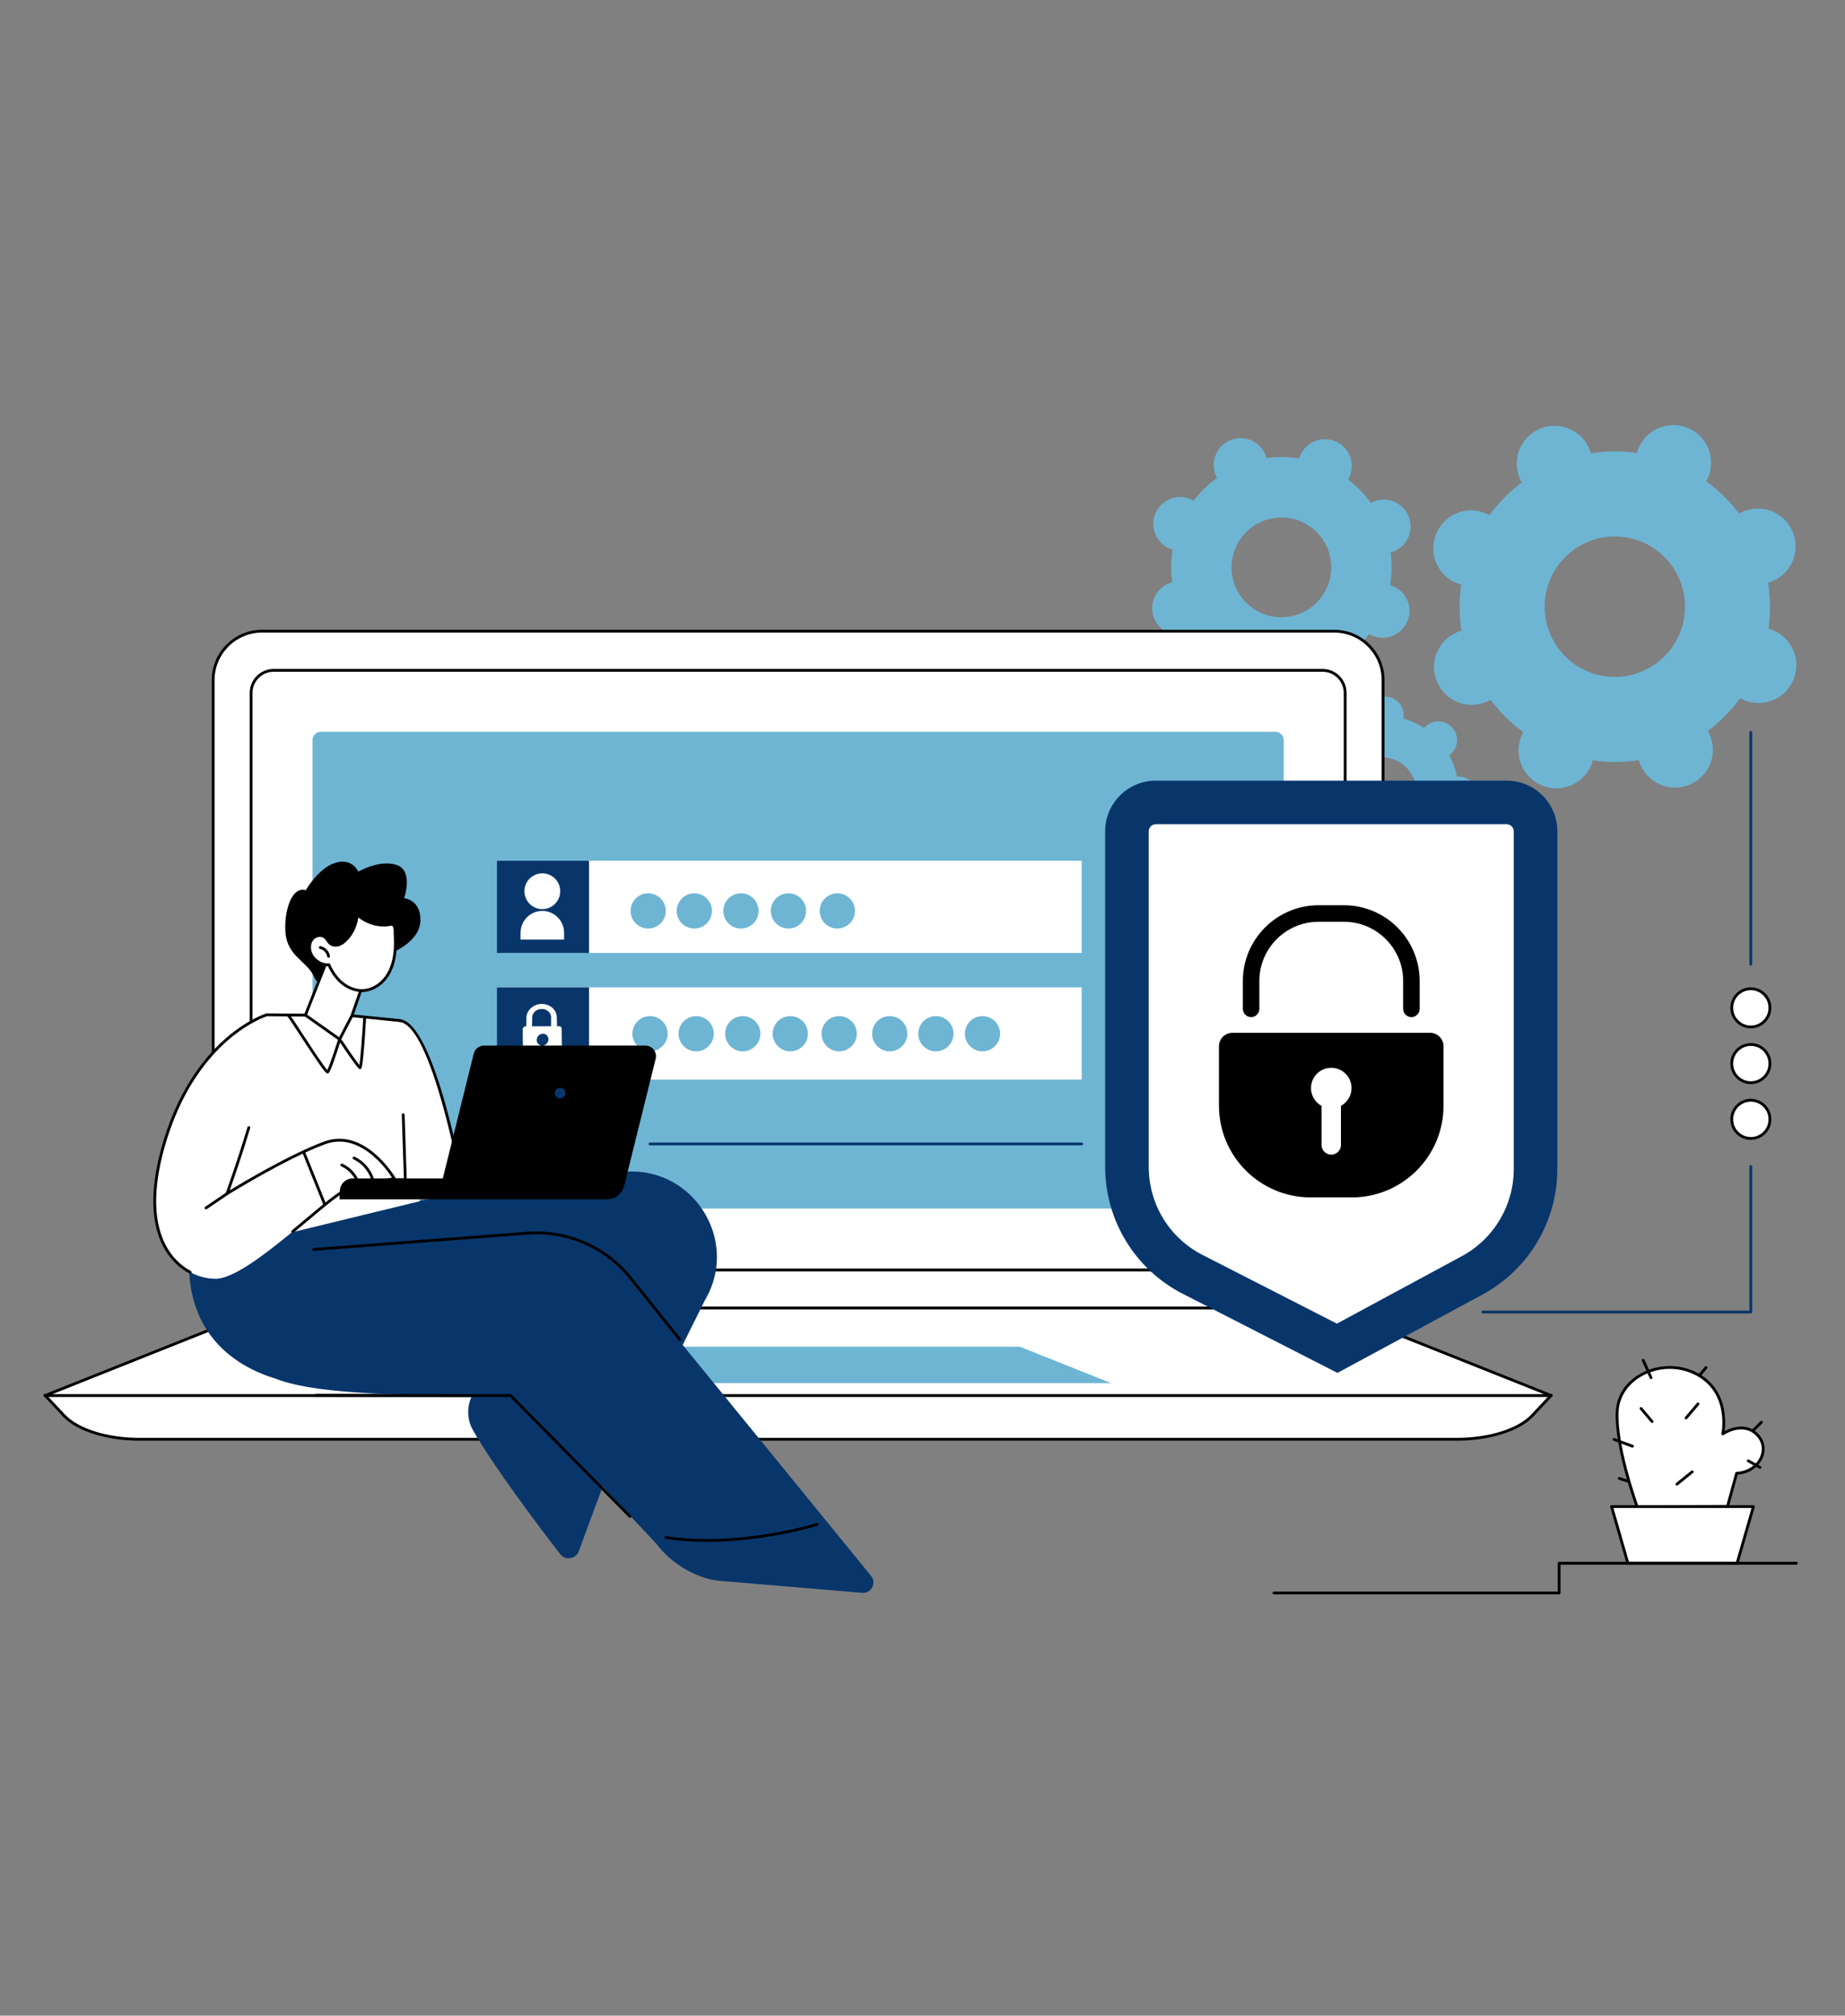 <svg xmlns="http://www.w3.org/2000/svg" xmlns:xlink="http://www.w3.org/1999/xlink" width="488" zoomAndPan="magnify" viewBox="0 0 366 399.75" height="533" preserveAspectRatio="xMidYMid meet"><rect x="0" y="0" width="366" height="399.75" fill="#808080" stroke="none"/><defs><clipPath id="a00b70c6b5"><path d="M 8.543 276 L 308 276 L 308 286 L 8.543 286 Z M 8.543 276 " clip-rule="nonzero"></path></clipPath><clipPath id="143f116d32"><path d="M 8.543 259 L 308 259 L 308 277 L 8.543 277 Z M 8.543 259 " clip-rule="nonzero"></path></clipPath><clipPath id="1607eac1af"><path d="M 8.543 259 L 308 259 L 308 278 L 8.543 278 Z M 8.543 259 " clip-rule="nonzero"></path></clipPath><clipPath id="a256eebf76"><path d="M 252 309 L 357 309 L 357 316.402 L 252 316.402 Z M 252 309 " clip-rule="nonzero"></path></clipPath></defs><path fill="#6eb5d4" d="M 333.234 125.57 C 330.336 132.691 322.215 136.117 315.09 133.223 C 307.969 130.324 304.547 122.199 307.445 115.078 C 310.344 107.953 318.465 104.527 325.586 107.422 C 332.711 110.32 336.133 118.445 333.234 125.57 Z M 325 88.977 C 324.883 89.262 324.793 89.551 324.715 89.84 C 321.645 89.398 318.574 89.43 315.59 89.898 C 315.508 89.609 315.414 89.32 315.293 89.039 C 313.684 85.223 309.289 83.434 305.473 85.043 C 301.656 86.652 299.867 91.051 301.477 94.867 C 301.598 95.148 301.734 95.418 301.887 95.68 C 299.465 97.488 297.301 99.668 295.473 102.176 C 295.211 102.031 294.941 101.891 294.652 101.777 C 290.82 100.215 286.445 102.062 284.883 105.898 C 283.324 109.734 285.164 114.109 289 115.668 C 289.285 115.785 289.574 115.875 289.867 115.953 C 289.426 119.023 289.453 122.098 289.922 125.082 C 289.633 125.164 289.344 125.258 289.062 125.379 C 285.246 126.988 283.457 131.387 285.066 135.203 C 286.672 139.02 291.07 140.805 294.883 139.195 C 295.168 139.078 295.438 138.938 295.699 138.789 C 297.508 141.207 299.684 143.375 302.191 145.199 C 302.043 145.465 301.906 145.734 301.793 146.02 C 300.23 149.855 302.074 154.23 305.91 155.789 C 309.746 157.352 314.117 155.508 315.68 151.672 C 315.793 151.383 315.887 151.094 315.965 150.805 C 319.035 151.246 322.105 151.215 325.09 150.746 C 325.172 151.035 325.266 151.324 325.387 151.609 C 326.996 155.426 331.391 157.211 335.207 155.602 C 339.023 153.992 340.812 149.598 339.203 145.781 C 339.082 145.496 338.945 145.227 338.793 144.965 C 341.215 143.156 343.379 140.977 345.207 138.469 C 345.469 138.617 345.742 138.754 346.027 138.871 C 349.859 140.43 354.234 138.586 355.797 134.75 C 357.355 130.91 355.512 126.539 351.676 124.977 C 351.391 124.859 351.102 124.77 350.812 124.691 C 351.254 121.621 351.227 118.547 350.758 115.562 C 351.047 115.48 351.336 115.387 351.617 115.266 C 355.434 113.656 357.223 109.258 355.613 105.445 C 354.008 101.629 349.609 99.84 345.797 101.449 C 345.512 101.566 345.242 101.707 344.98 101.859 C 343.172 99.438 340.992 97.27 338.488 95.445 C 338.633 95.184 338.77 94.91 338.887 94.625 C 340.449 90.789 338.605 86.414 334.77 84.855 C 330.938 83.293 326.562 85.141 325 88.977 " fill-opacity="1" fill-rule="nonzero"></path><path fill="#6eb5d4" d="M 263.281 116.426 C 261.125 121.441 255.309 123.766 250.293 121.609 C 245.273 119.457 242.957 113.641 245.113 108.621 C 247.27 103.602 253.082 101.281 258.098 103.438 C 263.117 105.59 265.434 111.406 263.281 116.426 Z M 257.934 90.328 C 257.848 90.531 257.777 90.734 257.719 90.941 C 255.547 90.586 253.363 90.562 251.238 90.855 C 251.184 90.648 251.121 90.445 251.039 90.242 C 249.949 87.508 246.852 86.18 244.121 87.27 C 241.391 88.359 240.062 91.457 241.148 94.188 C 241.23 94.395 241.328 94.586 241.43 94.773 C 239.688 96.023 238.117 97.543 236.789 99.297 C 236.602 99.191 236.414 99.09 236.211 99.004 C 233.512 97.844 230.379 99.094 229.219 101.793 C 228.059 104.496 229.305 107.629 232.008 108.789 C 232.211 108.875 232.414 108.945 232.617 109.004 C 232.262 111.18 232.242 113.359 232.535 115.484 C 232.328 115.539 232.121 115.605 231.918 115.688 C 229.188 116.777 227.855 119.875 228.945 122.605 C 230.035 125.336 233.133 126.668 235.863 125.574 C 236.066 125.496 236.258 125.398 236.445 125.297 C 237.699 127.039 239.215 128.609 240.969 129.938 C 240.863 130.125 240.762 130.312 240.676 130.516 C 239.512 133.219 240.762 136.348 243.465 137.508 C 246.164 138.668 249.297 137.418 250.457 134.719 C 250.543 134.516 250.613 134.312 250.672 134.105 C 252.844 134.461 255.027 134.484 257.152 134.191 C 257.207 134.398 257.27 134.602 257.352 134.805 C 258.441 137.535 261.539 138.867 264.27 137.777 C 267 136.688 268.332 133.59 267.242 130.859 C 267.16 130.652 267.062 130.461 266.961 130.273 C 268.703 129.023 270.273 127.504 271.602 125.75 C 271.789 125.855 271.977 125.957 272.18 126.043 C 274.883 127.203 278.012 125.953 279.172 123.25 C 280.336 120.551 279.086 117.418 276.383 116.258 C 276.184 116.172 275.977 116.102 275.773 116.043 C 276.129 113.867 276.148 111.684 275.855 109.559 C 276.062 109.504 276.27 109.441 276.473 109.359 C 279.203 108.27 280.535 105.172 279.445 102.441 C 278.355 99.711 275.258 98.379 272.527 99.469 C 272.324 99.551 272.133 99.648 271.945 99.75 C 270.695 98.008 269.176 96.438 267.422 95.109 C 267.531 94.922 267.633 94.734 267.719 94.531 C 268.879 91.828 267.629 88.699 264.926 87.535 C 262.227 86.375 259.094 87.625 257.934 90.328 " fill-opacity="1" fill-rule="nonzero"></path><path fill="#6eb5d4" d="M 281 157.379 C 280.836 161.18 277.625 164.129 273.828 163.965 C 270.027 163.805 267.078 160.594 267.242 156.793 C 267.402 152.992 270.613 150.043 274.414 150.203 C 278.211 150.367 281.16 153.578 281 157.379 Z M 271.062 141.711 C 271.059 141.867 271.062 142.016 271.074 142.164 C 269.574 142.469 268.148 142.996 266.836 143.711 C 266.75 143.59 266.656 143.473 266.555 143.359 C 265.168 141.852 262.824 141.754 261.316 143.137 C 259.809 144.523 259.707 146.871 261.094 148.379 C 261.195 148.488 261.305 148.594 261.418 148.688 C 260.594 149.934 259.949 151.312 259.516 152.781 C 259.371 152.758 259.219 152.742 259.066 152.734 C 257.023 152.645 255.293 154.234 255.207 156.281 C 255.117 158.328 256.707 160.059 258.75 160.145 C 258.906 160.152 259.055 160.145 259.203 160.133 C 259.508 161.637 260.035 163.062 260.75 164.371 C 260.629 164.461 260.512 164.555 260.398 164.656 C 258.891 166.039 258.789 168.387 260.176 169.895 C 261.562 171.406 263.906 171.504 265.414 170.117 C 265.527 170.016 265.629 169.906 265.727 169.793 C 266.969 170.617 268.348 171.262 269.816 171.695 C 269.793 171.84 269.773 171.992 269.77 172.145 C 269.68 174.191 271.27 175.918 273.316 176.008 C 275.359 176.094 277.09 174.504 277.176 172.457 C 277.184 172.305 277.18 172.156 277.168 172.008 C 278.668 171.703 280.094 171.176 281.406 170.461 C 281.492 170.578 281.582 170.699 281.688 170.809 C 283.07 172.32 285.418 172.418 286.926 171.035 C 288.434 169.648 288.531 167.301 287.148 165.793 C 287.047 165.68 286.934 165.578 286.82 165.484 C 287.645 164.238 288.293 162.859 288.723 161.391 C 288.871 161.414 289.02 161.434 289.172 161.438 C 291.219 161.527 292.949 159.938 293.035 157.891 C 293.121 155.844 291.535 154.113 289.488 154.027 C 289.336 154.023 289.184 154.027 289.039 154.039 C 288.73 152.535 288.203 151.109 287.488 149.797 C 287.609 149.711 287.727 149.617 287.84 149.516 C 289.348 148.129 289.449 145.785 288.062 144.277 C 286.68 142.766 284.332 142.668 282.824 144.051 C 282.711 144.156 282.613 144.266 282.516 144.379 C 281.27 143.555 279.895 142.91 278.422 142.477 C 278.445 142.328 278.465 142.18 278.473 142.027 C 278.559 139.98 276.973 138.25 274.926 138.164 C 272.879 138.078 271.148 139.668 271.062 141.711 " fill-opacity="1" fill-rule="nonzero"></path><path fill="#ffffff" d="M 264.676 259.637 L 51.977 259.637 C 46.625 259.637 42.289 255.297 42.289 249.945 L 42.289 134.867 C 42.289 129.516 46.625 125.18 51.977 125.18 L 264.676 125.18 C 270.027 125.18 274.367 129.516 274.367 134.867 L 274.367 249.945 C 274.367 255.297 270.027 259.637 264.676 259.637 " fill-opacity="1" fill-rule="nonzero"></path><path fill="#000000" d="M 51.977 125.457 C 46.789 125.457 42.566 129.68 42.566 134.867 L 42.566 249.945 C 42.566 255.133 46.789 259.355 51.977 259.355 L 264.676 259.355 C 269.863 259.355 274.086 255.133 274.086 249.945 L 274.086 134.867 C 274.086 129.68 269.863 125.457 264.676 125.457 Z M 264.676 259.914 L 51.977 259.914 C 46.48 259.914 42.008 255.441 42.008 249.945 L 42.008 134.867 C 42.008 129.371 46.48 124.898 51.977 124.898 L 264.676 124.898 C 270.172 124.898 274.645 129.371 274.645 134.867 L 274.645 249.945 C 274.645 255.441 270.172 259.914 264.676 259.914 " fill-opacity="1" fill-rule="nonzero"></path><path fill="#ffffff" d="M 262.375 251.863 L 54.277 251.863 C 51.812 251.863 49.812 249.863 49.812 247.398 L 49.812 137.414 C 49.812 134.945 51.812 132.945 54.277 132.945 L 262.375 132.945 C 264.84 132.945 266.84 134.945 266.84 137.414 L 266.84 247.398 C 266.84 249.863 264.84 251.863 262.375 251.863 " fill-opacity="1" fill-rule="nonzero"></path><path fill="#000000" d="M 54.277 133.227 C 51.969 133.227 50.094 135.105 50.094 137.414 L 50.094 247.398 C 50.094 249.707 51.969 251.586 54.277 251.586 L 262.375 251.586 C 264.684 251.586 266.562 249.707 266.562 247.398 L 266.562 137.414 C 266.562 135.105 264.684 133.227 262.375 133.227 Z M 262.375 252.145 L 54.277 252.145 C 51.664 252.145 49.535 250.016 49.535 247.398 L 49.535 137.414 C 49.535 134.797 51.664 132.668 54.277 132.668 L 262.375 132.668 C 264.992 132.668 267.121 134.797 267.121 137.414 L 267.121 247.398 C 267.121 250.016 264.992 252.145 262.375 252.145 " fill-opacity="1" fill-rule="nonzero"></path><path fill="#6eb5d4" d="M 61.992 238.016 L 61.992 146.797 C 61.992 145.875 62.742 145.129 63.664 145.129 L 252.992 145.129 C 253.914 145.129 254.66 145.875 254.66 146.797 L 254.66 238.016 C 254.66 238.938 253.914 239.688 252.992 239.688 L 63.664 239.688 C 62.742 239.688 61.992 238.938 61.992 238.016 " fill-opacity="1" fill-rule="nonzero"></path><g clip-path="url(#a00b70c6b5)"><path fill="#ffffff" d="M 289.004 285.441 L 27.648 285.441 C 21.219 285.441 15.379 283.602 12.688 280.73 L 8.93 276.723 L 307.723 276.723 L 303.965 280.73 C 301.277 283.602 295.434 285.441 289.004 285.441 " fill-opacity="1" fill-rule="nonzero"></path><path fill="#000000" d="M 9.574 277 L 12.891 280.539 C 15.52 283.348 21.312 285.16 27.648 285.16 L 289.004 285.16 C 295.34 285.16 301.129 283.348 303.762 280.539 L 307.078 277 Z M 289.004 285.719 L 27.648 285.719 C 21.168 285.719 15.215 283.836 12.484 280.922 L 8.727 276.914 C 8.652 276.832 8.629 276.711 8.676 276.613 C 8.719 276.508 8.82 276.441 8.93 276.441 L 307.723 276.441 C 307.832 276.441 307.934 276.508 307.98 276.613 C 308.023 276.711 308 276.832 307.926 276.914 L 304.168 280.922 C 301.438 283.836 295.484 285.719 289.004 285.719 " fill-opacity="1" fill-rule="nonzero"></path></g><g clip-path="url(#143f116d32)"><path fill="#ffffff" d="M 307.711 276.766 L 8.941 276.766 L 52.512 259.406 L 264.141 259.406 L 307.711 276.766 " fill-opacity="1" fill-rule="nonzero"></path></g><g clip-path="url(#1607eac1af)"><path fill="#000000" d="M 10.395 276.488 L 306.258 276.488 L 264.09 259.684 L 52.562 259.684 Z M 307.711 277.047 L 8.941 277.047 C 8.809 277.047 8.691 276.949 8.668 276.82 C 8.641 276.688 8.715 276.559 8.84 276.508 L 52.406 259.148 C 52.441 259.133 52.477 259.125 52.512 259.125 L 264.141 259.125 C 264.18 259.125 264.215 259.133 264.246 259.148 L 307.816 276.508 C 307.938 276.559 308.012 276.688 307.984 276.82 C 307.961 276.949 307.848 277.047 307.711 277.047 " fill-opacity="1" fill-rule="nonzero"></path></g><path fill="#6eb5d4" d="M 220.414 274.301 L 96.238 274.301 L 114.348 267.082 L 202.305 267.082 L 220.414 274.301 " fill-opacity="1" fill-rule="nonzero"></path><path fill="#ffffff" d="M 214.582 188.992 L 98.562 188.992 L 98.562 170.707 L 214.582 170.707 L 214.582 188.992 " fill-opacity="1" fill-rule="nonzero"></path><path fill="#08366b" d="M 116.852 188.992 L 98.562 188.992 L 98.562 170.707 L 116.852 170.707 L 116.852 188.992 " fill-opacity="1" fill-rule="nonzero"></path><path fill="#ffffff" d="M 111.133 176.75 C 111.133 178.711 109.543 180.301 107.582 180.301 C 105.621 180.301 104.031 178.711 104.031 176.75 C 104.031 174.789 105.621 173.199 107.582 173.199 C 109.543 173.199 111.133 174.789 111.133 176.75 " fill-opacity="1" fill-rule="nonzero"></path><path fill="#ffffff" d="M 111.902 186.34 L 111.902 184.977 C 111.902 182.602 109.957 180.656 107.582 180.656 C 105.207 180.656 103.262 182.602 103.262 184.977 L 103.262 186.34 L 111.902 186.34 " fill-opacity="1" fill-rule="nonzero"></path><path fill="#6eb5d4" d="M 132.078 180.656 C 132.078 182.586 130.512 184.152 128.582 184.152 C 126.652 184.152 125.09 182.586 125.09 180.656 C 125.09 178.727 126.652 177.164 128.582 177.164 C 130.512 177.164 132.078 178.727 132.078 180.656 " fill-opacity="1" fill-rule="nonzero"></path><path fill="#6eb5d4" d="M 141.23 180.656 C 141.23 182.586 139.668 184.152 137.738 184.152 C 135.809 184.152 134.242 182.586 134.242 180.656 C 134.242 178.727 135.809 177.164 137.738 177.164 C 139.668 177.164 141.23 178.727 141.23 180.656 " fill-opacity="1" fill-rule="nonzero"></path><path fill="#6eb5d4" d="M 150.477 180.656 C 150.477 182.586 148.91 184.152 146.984 184.152 C 145.051 184.152 143.488 182.586 143.488 180.656 C 143.488 178.727 145.051 177.164 146.984 177.164 C 148.91 177.164 150.477 178.727 150.477 180.656 " fill-opacity="1" fill-rule="nonzero"></path><path fill="#6eb5d4" d="M 159.902 180.656 C 159.902 182.586 158.34 184.152 156.41 184.152 C 154.48 184.152 152.914 182.586 152.914 180.656 C 152.914 178.727 154.48 177.164 156.41 177.164 C 158.34 177.164 159.902 178.727 159.902 180.656 " fill-opacity="1" fill-rule="nonzero"></path><path fill="#6eb5d4" d="M 169.602 180.656 C 169.602 182.586 168.035 184.152 166.105 184.152 C 164.176 184.152 162.613 182.586 162.613 180.656 C 162.613 178.727 164.176 177.164 166.105 177.164 C 168.035 177.164 169.602 178.727 169.602 180.656 " fill-opacity="1" fill-rule="nonzero"></path><path fill="#ffffff" d="M 214.582 214.109 L 98.562 214.109 L 98.562 195.82 L 214.582 195.82 L 214.582 214.109 " fill-opacity="1" fill-rule="nonzero"></path><path fill="#08366b" d="M 116.852 214.109 L 98.562 214.109 L 98.562 195.82 L 116.852 195.82 L 116.852 214.109 " fill-opacity="1" fill-rule="nonzero"></path><path fill="#6eb5d4" d="M 132.441 205.008 C 132.441 206.938 130.875 208.504 128.945 208.504 C 127.016 208.504 125.453 206.938 125.453 205.008 C 125.453 203.078 127.016 201.516 128.945 201.516 C 130.875 201.516 132.441 203.078 132.441 205.008 " fill-opacity="1" fill-rule="nonzero"></path><path fill="#6eb5d4" d="M 141.594 205.008 C 141.594 206.938 140.031 208.504 138.098 208.504 C 136.172 208.504 134.605 206.938 134.605 205.008 C 134.605 203.078 136.172 201.516 138.098 201.516 C 140.031 201.516 141.594 203.078 141.594 205.008 " fill-opacity="1" fill-rule="nonzero"></path><path fill="#6eb5d4" d="M 150.84 205.008 C 150.84 206.938 149.273 208.504 147.344 208.504 C 145.414 208.504 143.852 206.938 143.852 205.008 C 143.852 203.078 145.414 201.516 147.344 201.516 C 149.273 201.516 150.84 203.078 150.84 205.008 " fill-opacity="1" fill-rule="nonzero"></path><path fill="#6eb5d4" d="M 160.266 205.008 C 160.266 206.938 158.699 208.504 156.77 208.504 C 154.84 208.504 153.277 206.938 153.277 205.008 C 153.277 203.078 154.84 201.516 156.77 201.516 C 158.699 201.516 160.266 203.078 160.266 205.008 " fill-opacity="1" fill-rule="nonzero"></path><path fill="#6eb5d4" d="M 169.965 205.008 C 169.965 206.938 168.398 208.504 166.469 208.504 C 164.539 208.504 162.977 206.938 162.977 205.008 C 162.977 203.078 164.539 201.516 166.469 201.516 C 168.398 201.516 169.965 203.078 169.965 205.008 " fill-opacity="1" fill-rule="nonzero"></path><path fill="#6eb5d4" d="M 179.992 205.008 C 179.992 206.938 178.43 208.504 176.5 208.504 C 174.57 208.504 173.004 206.938 173.004 205.008 C 173.004 203.078 174.57 201.516 176.5 201.516 C 178.43 201.516 179.992 203.078 179.992 205.008 " fill-opacity="1" fill-rule="nonzero"></path><path fill="#6eb5d4" d="M 189.148 205.008 C 189.148 206.938 187.582 208.504 185.652 208.504 C 183.723 208.504 182.16 206.938 182.16 205.008 C 182.16 203.078 183.723 201.516 185.652 201.516 C 187.582 201.516 189.148 203.078 189.148 205.008 " fill-opacity="1" fill-rule="nonzero"></path><path fill="#6eb5d4" d="M 198.391 205.008 C 198.391 206.938 196.828 208.504 194.898 208.504 C 192.969 208.504 191.402 206.938 191.402 205.008 C 191.402 203.078 192.969 201.516 194.898 201.516 C 196.828 201.516 198.391 203.078 198.391 205.008 " fill-opacity="1" fill-rule="nonzero"></path><path fill="#ffffff" d="M 105.52 204.453 L 105.582 201.742 C 105.609 200.863 106.391 200.145 107.375 200.098 C 108.457 200.051 109.352 200.836 109.32 201.801 L 109.32 204.57 C 109.312 204.863 110.52 204.953 110.527 204.68 L 110.453 201.855 C 110.504 200.305 109.117 199.039 107.32 199.109 C 105.832 199.172 104.469 200.344 104.426 201.758 L 104.375 204.5 L 105.52 204.453 " fill-opacity="1" fill-rule="nonzero"></path><path fill="#ffffff" d="M 107.371 211.215 C 109.602 211.215 111.676 209.809 111.457 207.043 L 111.426 203.961 C 111.422 203.723 111.238 203.539 111 203.539 L 104.293 203.539 C 103.965 203.539 103.688 203.82 103.691 204.152 L 103.727 207.57 C 103.746 209.621 105.34 211.215 107.371 211.215 " fill-opacity="1" fill-rule="nonzero"></path><path fill="#08366b" d="M 107.586 209 C 107.766 209 107.918 208.844 107.918 208.66 L 107.902 205.938 C 107.898 205.77 107.77 205.637 107.605 205.637 C 107.422 205.637 107.27 205.793 107.27 205.977 L 107.285 208.699 C 107.289 208.871 107.418 209 107.586 209 " fill-opacity="1" fill-rule="nonzero"></path><path fill="#08366b" d="M 106.473 206.188 C 106.434 206.836 106.926 207.363 107.566 207.363 C 108.207 207.363 108.758 206.836 108.793 206.188 C 108.832 205.535 108.34 205.008 107.699 205.008 C 107.059 205.008 106.508 205.535 106.473 206.188 " fill-opacity="1" fill-rule="nonzero"></path><path fill="#000000" d="M 109.254 276.664 L 100.172 276.629 C 100.016 276.629 99.895 276.504 99.895 276.352 C 99.895 276.195 100.02 276.074 100.172 276.074 L 109.254 276.105 C 109.41 276.105 109.535 276.23 109.535 276.387 C 109.531 276.539 109.406 276.664 109.254 276.664 " fill-opacity="1" fill-rule="nonzero"></path><path fill="#08366b" d="M 172.801 312.543 C 163.086 300.605 135.43 266.73 135.43 266.73 L 139.82 257.887 C 147.039 245.695 136.973 230.562 122.938 232.508 L 89.656 237.125 L 74.832 239.387 L 38.891 240.41 C 33.035 263.715 47.094 271.145 54.684 273.426 C 63.211 276.844 84.164 276.758 93.777 276.516 C 92.578 278.727 92.562 281.43 93.836 283.664 C 97.945 290.879 106.652 302.422 111.117 308.207 C 112.223 309.641 114.496 309.145 114.906 307.383 L 119.555 294.816 L 130.199 306.156 C 133.059 310.004 137.84 312.887 142.41 313.484 L 170.938 315.887 C 172.785 316.129 173.98 313.988 172.801 312.543 " fill-opacity="1" fill-rule="nonzero"></path><path fill="#000000" d="M 124.965 301.027 C 124.891 301.027 124.82 301 124.766 300.945 L 101.188 277.062 L 62.727 277.008 C 62.574 277.008 62.449 276.883 62.449 276.727 C 62.449 276.574 62.574 276.449 62.727 276.449 L 101.305 276.504 C 101.379 276.504 101.449 276.535 101.504 276.586 L 125.16 300.555 C 125.27 300.664 125.27 300.84 125.16 300.949 C 125.105 301.004 125.035 301.027 124.965 301.027 " fill-opacity="1" fill-rule="nonzero"></path><path fill="#000000" d="M 140.234 305.789 C 137.559 305.789 134.805 305.621 132.074 305.211 C 131.922 305.191 131.816 305.047 131.84 304.895 C 131.863 304.742 132.008 304.637 132.156 304.66 C 146.648 306.832 161.887 302.102 162.039 302.055 C 162.184 302.008 162.344 302.09 162.391 302.234 C 162.434 302.383 162.355 302.539 162.207 302.586 C 162.082 302.625 151.895 305.789 140.234 305.789 " fill-opacity="1" fill-rule="nonzero"></path><path fill="#000000" d="M 134.871 265.965 C 134.789 265.965 134.707 265.93 134.652 265.859 L 124.902 253.672 C 120.004 247.547 112.414 244.25 104.594 244.848 L 62.242 248.078 C 62.09 248.09 61.957 247.973 61.945 247.82 C 61.934 247.668 62.047 247.535 62.199 247.523 L 104.551 244.289 C 112.555 243.68 120.324 247.059 125.336 253.324 L 135.09 265.512 C 135.184 265.633 135.168 265.809 135.047 265.902 C 134.992 265.945 134.93 265.965 134.871 265.965 " fill-opacity="1" fill-rule="nonzero"></path><path fill="#ffffff" d="M 42.336 248.18 L 52.934 201.254 C 52.934 201.254 72.504 200.855 79.383 202.41 C 79.383 202.41 82.922 231.375 83.277 238.23 L 42.336 248.18 " fill-opacity="1" fill-rule="nonzero"></path><path fill="#ffffff" d="M 92.074 236.648 C 92.074 236.648 86.234 203.332 79.383 202.41 L 80.5 236.648 L 92.074 236.648 " fill-opacity="1" fill-rule="nonzero"></path><path fill="#000000" d="M 92.074 236.93 L 80.5 236.93 C 80.348 236.93 80.227 236.809 80.219 236.66 L 79.703 221.094 C 79.699 220.941 79.82 220.812 79.973 220.805 C 80.129 220.805 80.254 220.922 80.262 221.074 L 80.77 236.371 L 91.738 236.371 C 91.113 232.922 85.59 203.555 79.344 202.688 C 79.191 202.668 79.086 202.523 79.105 202.371 C 79.125 202.219 79.27 202.113 79.422 202.133 C 86.422 203.109 92.109 235.234 92.348 236.602 C 92.363 236.684 92.34 236.766 92.289 236.828 C 92.234 236.895 92.156 236.93 92.074 236.93 " fill-opacity="1" fill-rule="nonzero"></path><path fill="#000000" d="M 120.469 237.855 L 67.41 237.855 L 67.41 236.258 C 67.41 234.852 68.547 233.711 69.953 233.711 L 124.195 233.711 L 123.762 235.328 C 123.359 236.82 122.008 237.855 120.469 237.855 " fill-opacity="1" fill-rule="nonzero"></path><path fill="#000000" d="M 121.98 235.98 L 89.969 235.98 C 88.602 235.98 87.598 234.695 87.926 233.371 L 93.977 208.961 C 94.211 208.023 95.051 207.363 96.02 207.363 L 128.031 207.363 C 129.398 207.363 130.398 208.648 130.07 209.973 L 124.02 234.383 C 123.789 235.32 122.945 235.98 121.98 235.98 " fill-opacity="1" fill-rule="nonzero"></path><path fill="#08366b" d="M 112.172 216.781 C 112.172 217.367 111.695 217.84 111.113 217.84 C 110.531 217.84 110.055 217.367 110.055 216.781 C 110.055 216.199 110.531 215.727 111.113 215.727 C 111.695 215.727 112.172 216.199 112.172 216.781 " fill-opacity="1" fill-rule="nonzero"></path><path fill="#000000" d="M 79.383 202.691 C 79.371 202.691 79.363 202.691 79.355 202.688 L 69.785 201.715 C 69.629 201.699 69.52 201.562 69.535 201.406 C 69.551 201.254 69.684 201.145 69.84 201.16 L 79.41 202.133 C 79.562 202.148 79.676 202.285 79.66 202.441 C 79.645 202.582 79.523 202.691 79.383 202.691 " fill-opacity="1" fill-rule="nonzero"></path><path fill="#000000" d="M 57.266 201.762 Z M 64.992 212.891 C 64.977 212.891 64.957 212.891 64.941 212.887 C 64.52 212.816 63.473 211.352 59.594 205.414 C 58.484 203.715 57.34 201.961 57.117 201.719 C 57.035 201.668 56.984 201.582 56.984 201.48 C 56.984 201.328 57.109 201.203 57.266 201.203 C 57.496 201.203 57.512 201.203 60.062 205.109 C 61.637 207.52 64.191 211.438 64.938 212.223 C 65.305 211.488 66.285 208.648 67.109 206.031 C 67.141 205.93 67.23 205.855 67.336 205.84 C 67.441 205.824 67.547 205.871 67.605 205.961 C 69.031 208.098 70.648 210.434 71.297 211.238 C 71.535 209.828 71.883 204.93 72.066 201.805 C 72.078 201.648 72.211 201.531 72.363 201.539 C 72.516 201.551 72.633 201.68 72.625 201.836 C 72.047 211.656 71.723 211.891 71.602 211.98 C 71.535 212.031 71.434 212.051 71.352 212.031 C 71.234 212.004 70.93 211.926 67.465 206.754 C 66.805 208.82 65.59 212.5 65.191 212.82 C 65.133 212.867 65.066 212.891 64.992 212.891 " fill-opacity="1" fill-rule="nonzero"></path><path fill="#ffffff" d="M 78.203 233.711 C 78.203 233.711 72.363 223.703 64.383 226.664 C 56.402 229.625 45.031 236.738 45.031 236.738 C 45.031 236.738 55.531 208.215 52.934 201.254 C 52.934 201.254 39.176 205.387 32.816 225.949 C 26.453 246.508 35.941 253.496 42.676 253.617 C 49.406 253.738 66.289 235.973 68.949 235.98 L 78.203 233.711 " fill-opacity="1" fill-rule="nonzero"></path><path fill="#000000" d="M 37.727 252.594 C 37.684 252.594 37.637 252.582 37.598 252.559 C 34.156 250.742 26.785 244.496 32.547 225.863 C 35.855 215.18 41.188 208.988 45.078 205.676 C 49.309 202.078 52.707 201.031 52.852 200.988 C 52.879 200.98 52.906 200.977 52.934 200.977 L 60.59 201.043 C 60.742 201.047 60.867 201.172 60.867 201.324 C 60.863 201.48 60.73 201.598 60.586 201.602 L 52.973 201.535 C 52.586 201.66 49.324 202.793 45.414 206.125 C 41.59 209.387 36.344 215.488 33.082 226.031 C 27.441 244.262 34.543 250.312 37.855 252.066 C 37.992 252.141 38.047 252.309 37.973 252.445 C 37.922 252.539 37.828 252.594 37.727 252.594 " fill-opacity="1" fill-rule="nonzero"></path><path fill="#000000" d="M 58.078 244.508 C 58 244.508 57.918 244.477 57.863 244.406 C 57.766 244.289 57.781 244.113 57.902 244.016 C 58.895 243.195 59.867 242.379 60.797 241.598 C 65.234 237.871 67.82 235.746 68.914 235.699 L 77.762 233.531 C 76.68 231.867 71.344 224.383 64.48 226.926 C 56.617 229.844 45.293 236.902 45.176 236.973 C 45.078 237.039 44.945 237.031 44.855 236.957 C 44.762 236.879 44.727 236.754 44.77 236.641 C 44.789 236.582 46.988 230.594 49.098 223.539 C 49.141 223.391 49.297 223.305 49.445 223.352 C 49.594 223.395 49.676 223.551 49.633 223.699 C 47.953 229.312 46.219 234.254 45.562 236.082 C 48.145 234.508 57.492 228.926 64.285 226.402 C 72.391 223.398 78.383 233.469 78.441 233.57 C 78.488 233.645 78.492 233.738 78.461 233.82 C 78.426 233.902 78.355 233.961 78.27 233.984 L 69.016 236.25 C 68.992 236.258 68.973 236.258 68.949 236.258 C 68.949 236.258 68.949 236.258 68.945 236.258 C 68.027 236.258 64.688 239.059 61.156 242.023 C 60.227 242.805 59.254 243.621 58.258 244.445 C 58.207 244.488 58.141 244.508 58.078 244.508 " fill-opacity="1" fill-rule="nonzero"></path><path fill="#000000" d="M 71.031 234.82 C 70.914 234.82 70.805 234.75 70.766 234.633 C 70.258 233.172 69.109 231.926 67.691 231.305 C 67.551 231.242 67.488 231.078 67.547 230.938 C 67.609 230.797 67.777 230.73 67.918 230.793 C 69.473 231.477 70.734 232.844 71.293 234.449 C 71.344 234.598 71.266 234.754 71.121 234.805 C 71.09 234.816 71.059 234.82 71.031 234.82 " fill-opacity="1" fill-rule="nonzero"></path><path fill="#000000" d="M 73.938 234.238 C 73.816 234.238 73.707 234.16 73.672 234.039 C 73.137 232.246 71.809 230.707 70.117 229.91 C 69.977 229.844 69.918 229.68 69.984 229.539 C 70.047 229.398 70.215 229.34 70.355 229.406 C 72.188 230.266 73.625 231.938 74.207 233.879 C 74.25 234.027 74.164 234.18 74.02 234.227 C 73.992 234.234 73.965 234.238 73.938 234.238 " fill-opacity="1" fill-rule="nonzero"></path><path fill="#000000" d="M 67.41 237.855 L 67.41 236.258 C 67.41 234.852 68.547 233.711 69.953 233.711 L 80.5 233.711 L 67.41 237.855 " fill-opacity="1" fill-rule="nonzero"></path><path fill="#000000" d="M 40.867 239.844 C 40.777 239.844 40.688 239.801 40.633 239.719 C 40.547 239.594 40.582 239.418 40.707 239.332 L 44.875 236.508 C 45 236.422 45.176 236.453 45.262 236.582 C 45.348 236.711 45.312 236.883 45.188 236.969 L 41.023 239.797 C 40.973 239.828 40.918 239.844 40.867 239.844 " fill-opacity="1" fill-rule="nonzero"></path><path fill="#000000" d="M 64.383 239.055 C 64.273 239.055 64.168 238.988 64.125 238.879 L 60.016 228.68 C 59.957 228.539 60.027 228.375 60.168 228.316 C 60.312 228.262 60.477 228.328 60.531 228.473 L 64.641 238.672 C 64.699 238.812 64.629 238.977 64.488 239.035 C 64.453 239.047 64.418 239.055 64.383 239.055 " fill-opacity="1" fill-rule="nonzero"></path><path fill="#000000" d="M 65.215 194.723 C 65.215 194.723 63.125 195.664 62.43 193.988 C 61.18 190.988 58.176 190.176 57 186.805 C 55.828 183.43 57.148 175.512 60.668 176.539 C 60.668 176.539 63.16 172.141 66.535 171.113 C 69.91 170.086 71.082 172.871 71.082 172.871 C 71.082 172.871 75.336 170.379 78.711 171.551 C 82.086 172.727 80.164 178.137 80.164 178.137 C 80.164 178.137 83.398 178.391 83.406 182.406 C 83.41 186.719 78.09 189.047 74.715 190.223 C 71.344 191.395 65.215 194.723 65.215 194.723 " fill-opacity="1" fill-rule="nonzero"></path><path fill="#ffffff" d="M 65.188 189.664 L 60.586 201.324 L 67.375 206.117 L 69.812 201.438 L 72.605 193.441 L 65.188 189.664 " fill-opacity="1" fill-rule="nonzero"></path><path fill="#000000" d="M 60.926 201.223 L 67.273 205.703 L 69.555 201.324 L 72.262 193.578 L 65.332 190.051 Z M 67.375 206.395 C 67.316 206.395 67.262 206.375 67.215 206.344 L 60.426 201.551 C 60.32 201.477 60.281 201.34 60.328 201.223 L 64.926 189.562 C 64.957 189.488 65.016 189.43 65.09 189.402 C 65.16 189.375 65.242 189.379 65.312 189.414 L 72.73 193.195 C 72.855 193.258 72.914 193.402 72.867 193.531 L 70.074 201.527 C 70.07 201.539 70.066 201.555 70.059 201.566 L 67.621 206.242 C 67.586 206.316 67.52 206.367 67.441 206.387 C 67.418 206.391 67.398 206.395 67.375 206.395 " fill-opacity="1" fill-rule="nonzero"></path><path fill="#ffffff" d="M 78.355 188.723 C 78.188 190.496 77.691 192.27 76.664 193.723 C 75.637 195.18 74.031 196.277 72.258 196.434 C 70.719 196.57 69.168 195.992 67.961 195.031 C 66.754 194.07 65.871 192.75 65.242 191.34 C 63.629 191.445 62.02 190.332 61.547 188.789 C 61.277 187.898 61.387 186.852 62.016 186.16 C 62.637 185.469 63.82 185.285 64.52 185.898 C 64.922 186.25 65.121 186.785 65.535 187.117 C 65.996 187.488 66.66 187.535 67.223 187.352 C 67.785 187.168 68.262 186.785 68.672 186.363 C 69.973 185.027 70.762 183.211 70.852 181.348 C 70.844 181.523 71.652 182.023 71.793 182.117 C 72.148 182.363 72.523 182.574 72.914 182.754 C 73.688 183.109 74.52 183.34 75.367 183.426 C 75.793 183.473 76.227 183.48 76.656 183.453 C 77 183.434 77.484 183.254 77.816 183.344 C 78.512 183.531 78.359 184.852 78.387 185.387 C 78.449 186.496 78.461 187.613 78.355 188.723 " fill-opacity="1" fill-rule="nonzero"></path><path fill="#000000" d="M 65.242 191.062 C 65.352 191.062 65.449 191.125 65.496 191.227 C 66.176 192.754 67.066 193.961 68.137 194.812 C 69.359 195.789 70.855 196.277 72.23 196.156 C 73.816 196.016 75.387 195.047 76.438 193.562 C 77.34 192.285 77.891 190.648 78.078 188.699 C 78.168 187.754 78.18 186.707 78.109 185.402 C 78.105 185.305 78.105 185.18 78.105 185.043 C 78.105 184.547 78.109 183.711 77.746 183.613 C 77.59 183.57 77.336 183.621 77.109 183.664 C 76.965 183.695 76.812 183.723 76.676 183.734 C 76.234 183.762 75.785 183.75 75.336 183.703 C 74.453 183.613 73.602 183.379 72.797 183.008 C 72.391 182.82 71.996 182.598 71.633 182.348 L 71.543 182.289 C 71.359 182.168 71.203 182.062 71.078 181.973 C 70.859 183.68 70.074 185.324 68.871 186.555 C 68.336 187.109 67.84 187.445 67.309 187.617 C 66.609 187.848 65.863 187.738 65.359 187.336 C 65.113 187.141 64.941 186.891 64.777 186.648 C 64.637 186.445 64.504 186.254 64.336 186.109 C 63.781 185.625 62.773 185.738 62.219 186.348 C 61.707 186.914 61.551 187.84 61.816 188.707 C 62.25 190.125 63.746 191.16 65.223 191.062 C 65.23 191.062 65.234 191.062 65.242 191.062 Z M 71.812 196.734 C 70.43 196.734 68.988 196.207 67.789 195.25 C 66.688 194.371 65.77 193.156 65.062 191.629 C 65.051 191.629 65.039 191.629 65.023 191.629 C 63.355 191.629 61.773 190.477 61.281 188.871 C 60.953 187.805 61.156 186.691 61.809 185.973 C 62.566 185.137 63.918 185.004 64.703 185.688 C 64.922 185.879 65.082 186.109 65.234 186.332 C 65.387 186.547 65.527 186.754 65.711 186.902 C 66.066 187.188 66.613 187.258 67.137 187.086 C 67.578 186.945 68 186.652 68.473 186.168 C 69.723 184.883 70.488 183.125 70.574 181.336 L 70.574 181.332 C 70.582 181.18 70.715 181.062 70.867 181.07 C 70.992 181.074 71.098 181.164 71.125 181.281 C 71.18 181.348 71.352 181.496 71.848 181.82 C 71.895 181.852 71.93 181.875 71.949 181.891 C 72.289 182.121 72.652 182.328 73.031 182.504 C 73.777 182.844 74.574 183.062 75.395 183.148 C 75.809 183.191 76.23 183.203 76.641 183.176 C 76.742 183.168 76.867 183.145 77.004 183.117 C 77.289 183.062 77.613 182.996 77.891 183.074 C 78.672 183.285 78.668 184.348 78.664 185.047 C 78.664 185.172 78.664 185.281 78.668 185.371 C 78.738 186.703 78.727 187.777 78.633 188.75 C 78.438 190.801 77.852 192.527 76.891 193.887 C 75.75 195.5 74.027 196.559 72.281 196.711 C 72.125 196.727 71.969 196.734 71.812 196.734 " fill-opacity="1" fill-rule="nonzero"></path><path fill="#000000" d="M 65.188 189.941 C 65.051 189.941 64.934 189.848 64.91 189.707 C 64.793 188.977 64.203 188.352 63.48 188.184 C 63.332 188.148 63.238 188 63.273 187.848 C 63.309 187.699 63.457 187.605 63.605 187.641 C 64.543 187.855 65.309 188.668 65.461 189.617 C 65.488 189.77 65.383 189.914 65.23 189.938 C 65.215 189.941 65.203 189.941 65.188 189.941 " fill-opacity="1" fill-rule="nonzero"></path><path fill="#08366b" d="M 298.887 154.82 L 229.285 154.82 C 223.734 154.82 219.23 159.32 219.23 164.871 L 219.23 231.406 C 219.23 242.035 225.188 251.766 234.652 256.605 L 265.316 272.277 L 294.086 256.742 C 303.234 251.801 308.938 242.242 308.938 231.844 L 308.938 164.871 C 308.938 159.32 304.438 154.82 298.887 154.82 " fill-opacity="1" fill-rule="nonzero"></path><path fill="#ffffff" d="M 238.586 248.902 C 231.98 245.527 227.879 238.824 227.879 231.406 L 227.879 164.871 C 227.879 164.098 228.508 163.465 229.285 163.465 L 298.887 163.465 C 299.66 163.465 300.289 164.098 300.289 164.871 L 300.289 231.844 C 300.289 239.074 296.34 245.699 289.977 249.133 L 265.207 262.508 L 238.586 248.902 " fill-opacity="1" fill-rule="nonzero"></path><path fill="#000000" d="M 283.691 204.832 L 244.477 204.832 C 243.004 204.832 241.809 206.027 241.809 207.504 L 241.809 219.273 C 241.809 229.324 249.957 237.473 260.008 237.473 L 268.164 237.473 C 278.211 237.473 286.359 229.324 286.359 219.273 L 286.359 207.504 C 286.359 206.027 285.164 204.832 283.691 204.832 " fill-opacity="1" fill-rule="nonzero"></path><path fill="#000000" d="M 279.984 201.715 C 279.078 201.715 278.348 200.984 278.348 200.078 L 278.348 194.551 C 278.348 188.074 273.078 182.809 266.602 182.809 L 261.566 182.809 C 255.094 182.809 249.824 188.074 249.824 194.551 L 249.824 200.078 C 249.824 200.984 249.09 201.715 248.188 201.715 C 247.281 201.715 246.551 200.984 246.551 200.078 L 246.551 194.551 C 246.551 186.27 253.285 179.531 261.566 179.531 L 266.602 179.531 C 274.883 179.531 281.621 186.27 281.621 194.551 L 281.621 200.078 C 281.621 200.984 280.887 201.715 279.984 201.715 " fill-opacity="1" fill-rule="nonzero"></path><path fill="#ffffff" d="M 268.105 215.789 C 268.105 213.566 266.305 211.77 264.086 211.77 C 261.867 211.77 260.066 213.566 260.066 215.789 C 260.066 217.309 260.91 218.633 262.156 219.316 L 262.156 227.062 C 262.156 228.129 263.02 228.992 264.086 228.992 C 265.148 228.992 266.012 228.129 266.012 227.062 L 266.012 219.316 C 267.262 218.633 268.105 217.309 268.105 215.789 " fill-opacity="1" fill-rule="nonzero"></path><path fill="#08366b" d="M 347.32 260.484 L 294.152 260.484 C 294 260.484 293.871 260.359 293.871 260.203 C 293.871 260.051 294 259.926 294.152 259.926 L 347.039 259.926 L 347.039 231.363 C 347.039 231.207 347.168 231.082 347.32 231.082 C 347.473 231.082 347.598 231.207 347.598 231.363 L 347.598 260.203 C 347.598 260.359 347.473 260.484 347.32 260.484 " fill-opacity="1" fill-rule="nonzero"></path><path fill="#ffffff" d="M 347.32 203.668 C 349.41 203.668 351.105 201.973 351.105 199.879 C 351.105 197.789 349.41 196.094 347.32 196.094 C 345.227 196.094 343.531 197.789 343.531 199.879 C 343.531 201.973 345.227 203.668 347.32 203.668 " fill-opacity="1" fill-rule="nonzero"></path><path fill="#000000" d="M 347.32 196.371 C 345.387 196.371 343.812 197.945 343.812 199.879 C 343.812 201.816 345.387 203.391 347.32 203.391 C 349.254 203.391 350.828 201.816 350.828 199.879 C 350.828 197.945 349.254 196.371 347.32 196.371 Z M 347.32 203.949 C 345.078 203.949 343.254 202.121 343.254 199.879 C 343.254 197.637 345.078 195.812 347.32 195.812 C 349.562 195.812 351.387 197.637 351.387 199.879 C 351.387 202.121 349.562 203.949 347.32 203.949 " fill-opacity="1" fill-rule="nonzero"></path><path fill="#ffffff" d="M 347.32 214.723 C 349.41 214.723 351.105 213.027 351.105 210.934 C 351.105 208.844 349.41 207.148 347.32 207.148 C 345.227 207.148 343.531 208.844 343.531 210.934 C 343.531 213.027 345.227 214.723 347.32 214.723 " fill-opacity="1" fill-rule="nonzero"></path><path fill="#000000" d="M 347.32 207.426 C 345.387 207.426 343.812 209 343.812 210.934 C 343.812 212.871 345.387 214.445 347.32 214.445 C 349.254 214.445 350.828 212.871 350.828 210.934 C 350.828 209 349.254 207.426 347.32 207.426 Z M 347.32 215.004 C 345.078 215.004 343.254 213.18 343.254 210.934 C 343.254 208.695 345.078 206.867 347.32 206.867 C 349.562 206.867 351.387 208.695 351.387 210.934 C 351.387 213.18 349.562 215.004 347.32 215.004 " fill-opacity="1" fill-rule="nonzero"></path><path fill="#ffffff" d="M 347.32 225.777 C 349.41 225.777 351.105 224.082 351.105 221.992 C 351.105 219.898 349.41 218.203 347.32 218.203 C 345.227 218.203 343.531 219.898 343.531 221.992 C 343.531 224.082 345.227 225.777 347.32 225.777 " fill-opacity="1" fill-rule="nonzero"></path><path fill="#000000" d="M 347.32 218.48 C 345.387 218.48 343.812 220.055 343.812 221.992 C 343.812 223.926 345.387 225.5 347.32 225.5 C 349.254 225.5 350.828 223.926 350.828 221.992 C 350.828 220.055 349.254 218.48 347.32 218.48 Z M 347.32 226.059 C 345.078 226.059 343.254 224.234 343.254 221.992 C 343.254 219.75 345.078 217.922 347.32 217.922 C 349.562 217.922 351.387 219.75 351.387 221.992 C 351.387 224.234 349.562 226.059 347.32 226.059 " fill-opacity="1" fill-rule="nonzero"></path><path fill="#08366b" d="M 347.32 191.504 C 347.168 191.504 347.039 191.379 347.039 191.227 L 347.039 145.258 C 347.039 145.102 347.168 144.977 347.32 144.977 C 347.473 144.977 347.598 145.102 347.598 145.258 L 347.598 191.227 C 347.598 191.379 347.473 191.504 347.32 191.504 " fill-opacity="1" fill-rule="nonzero"></path><path fill="#08366b" d="M 214.582 227.145 L 128.945 227.145 C 128.793 227.145 128.668 227.023 128.668 226.867 C 128.668 226.711 128.793 226.59 128.945 226.59 L 214.582 226.59 C 214.734 226.59 214.859 226.711 214.859 226.867 C 214.859 227.023 214.734 227.145 214.582 227.145 " fill-opacity="1" fill-rule="nonzero"></path><g clip-path="url(#a256eebf76)"><path fill="#000000" d="M 309.293 316.191 L 252.715 316.191 C 252.562 316.191 252.438 316.066 252.438 315.914 C 252.438 315.758 252.562 315.637 252.715 315.637 L 309.012 315.637 L 309.012 310.023 C 309.012 309.871 309.137 309.746 309.293 309.746 L 356.352 309.746 C 356.504 309.746 356.629 309.871 356.629 310.023 C 356.629 310.18 356.504 310.305 356.352 310.305 L 309.57 310.305 L 309.57 315.914 C 309.57 316.066 309.445 316.191 309.293 316.191 " fill-opacity="1" fill-rule="nonzero"></path></g><path fill="#ffffff" d="M 324.766 298.801 C 324.766 298.801 320.508 287.262 320.797 280.035 C 321.086 272.805 330.195 268.902 336.844 272.66 C 343.496 276.418 341.762 284.371 341.762 284.371 C 341.762 284.371 345.664 281.625 348.555 284.516 C 351.445 287.406 348.844 292.035 344.508 292.18 L 342.695 298.742 L 324.766 298.801 " fill-opacity="1" fill-rule="nonzero"></path><path fill="#000000" d="M 331.227 271.477 C 329.324 271.477 327.418 271.953 325.711 272.902 C 322.883 274.477 321.195 277.082 321.078 280.047 C 320.812 286.641 324.426 297.02 324.961 298.523 L 342.48 298.465 L 344.238 292.105 C 344.27 291.988 344.375 291.902 344.5 291.898 C 346.609 291.828 348.508 290.57 349.219 288.77 C 349.793 287.312 349.48 285.836 348.359 284.715 C 345.664 282.02 341.957 284.574 341.922 284.598 C 341.828 284.668 341.703 284.668 341.605 284.605 C 341.512 284.543 341.465 284.426 341.488 284.312 C 341.504 284.234 343.098 276.516 336.707 272.906 C 335.023 271.953 333.125 271.477 331.227 271.477 Z M 324.766 299.082 C 324.648 299.082 324.543 299.008 324.504 298.898 C 324.461 298.781 320.23 287.223 320.52 280.023 C 320.645 276.859 322.441 274.086 325.441 272.414 C 329.027 270.418 333.449 270.422 336.984 272.418 C 342.656 275.625 342.375 281.871 342.129 283.828 C 343.336 283.18 346.375 281.941 348.754 284.32 C 350.02 285.586 350.391 287.328 349.738 288.977 C 348.957 290.953 347.004 292.301 344.723 292.445 L 342.961 298.82 C 342.93 298.938 342.82 299.023 342.695 299.023 L 324.766 299.082 " fill-opacity="1" fill-rule="nonzero"></path><path fill="#ffffff" d="M 319.695 298.789 L 322.926 310.004 L 344.602 310.004 L 347.832 298.789 L 319.695 298.789 " fill-opacity="1" fill-rule="nonzero"></path><path fill="#000000" d="M 323.137 309.727 L 344.391 309.727 L 347.461 299.066 L 320.066 299.066 Z M 344.602 310.281 L 322.926 310.281 C 322.805 310.281 322.695 310.199 322.66 310.082 L 319.426 298.867 C 319.402 298.781 319.422 298.688 319.473 298.621 C 319.523 298.551 319.609 298.508 319.695 298.508 L 347.832 298.508 C 347.918 298.508 348 298.551 348.055 298.621 C 348.105 298.688 348.125 298.781 348.102 298.867 L 344.867 310.082 C 344.832 310.199 344.723 310.281 344.602 310.281 " fill-opacity="1" fill-rule="nonzero"></path><path fill="#000000" d="M 327.527 273.512 C 327.422 273.512 327.32 273.449 327.273 273.348 L 325.715 269.898 C 325.648 269.758 325.711 269.594 325.852 269.527 C 325.992 269.465 326.16 269.527 326.223 269.668 L 327.781 273.117 C 327.844 273.258 327.785 273.422 327.645 273.488 C 327.605 273.504 327.566 273.512 327.527 273.512 " fill-opacity="1" fill-rule="nonzero"></path><path fill="#000000" d="M 334.465 281.504 C 334.402 281.504 334.336 281.484 334.285 281.438 C 334.168 281.34 334.152 281.164 334.254 281.047 L 336.621 278.254 C 336.719 278.137 336.895 278.121 337.012 278.219 C 337.129 278.32 337.145 278.496 337.047 278.613 L 334.676 281.406 C 334.621 281.473 334.543 281.504 334.465 281.504 " fill-opacity="1" fill-rule="nonzero"></path><path fill="#000000" d="M 337.113 273.07 C 337.051 273.07 336.984 273.047 336.934 273.004 C 336.816 272.906 336.801 272.73 336.898 272.609 L 338.227 271.039 C 338.324 270.922 338.5 270.906 338.621 271.004 C 338.738 271.105 338.75 271.281 338.652 271.398 L 337.324 272.973 C 337.27 273.035 337.191 273.07 337.113 273.07 " fill-opacity="1" fill-rule="nonzero"></path><path fill="#000000" d="M 347.832 283.926 C 347.762 283.926 347.691 283.898 347.637 283.844 C 347.527 283.738 347.527 283.559 347.637 283.449 L 349.227 281.859 C 349.336 281.754 349.512 281.754 349.621 281.859 C 349.73 281.969 349.73 282.145 349.621 282.254 L 348.027 283.844 C 347.977 283.898 347.902 283.926 347.832 283.926 " fill-opacity="1" fill-rule="nonzero"></path><path fill="#000000" d="M 323.836 287.098 C 323.805 287.098 323.77 287.094 323.738 287.082 L 320.082 285.723 C 319.938 285.668 319.863 285.504 319.918 285.359 C 319.973 285.215 320.133 285.145 320.277 285.199 L 323.934 286.559 C 324.078 286.613 324.148 286.773 324.098 286.918 C 324.055 287.027 323.949 287.098 323.836 287.098 " fill-opacity="1" fill-rule="nonzero"></path><path fill="#000000" d="M 332.652 294.621 C 332.57 294.621 332.488 294.586 332.434 294.52 C 332.336 294.398 332.355 294.223 332.473 294.125 L 335.516 291.676 C 335.637 291.578 335.812 291.594 335.906 291.715 C 336.004 291.836 335.984 292.012 335.867 292.109 L 332.824 294.562 C 332.773 294.602 332.711 294.621 332.652 294.621 " fill-opacity="1" fill-rule="nonzero"></path><path fill="#000000" d="M 323.098 294.09 C 323.07 294.09 323.039 294.086 323.012 294.074 L 321.141 293.469 C 320.996 293.422 320.914 293.266 320.961 293.117 C 321.012 292.969 321.168 292.891 321.312 292.938 L 323.184 293.543 C 323.332 293.594 323.41 293.75 323.363 293.898 C 323.324 294.016 323.215 294.09 323.098 294.09 " fill-opacity="1" fill-rule="nonzero"></path><path fill="#000000" d="M 349.133 291.301 C 349.086 291.301 349.039 291.289 348.996 291.266 L 346.684 289.965 C 346.551 289.891 346.504 289.719 346.578 289.586 C 346.652 289.449 346.824 289.402 346.957 289.477 L 349.27 290.781 C 349.406 290.855 349.453 291.027 349.379 291.16 C 349.324 291.25 349.23 291.301 349.133 291.301 " fill-opacity="1" fill-rule="nonzero"></path><path fill="#000000" d="M 327.727 282.203 C 327.645 282.203 327.566 282.172 327.512 282.105 L 325.328 279.516 C 325.227 279.398 325.242 279.223 325.359 279.121 C 325.477 279.023 325.656 279.039 325.754 279.156 L 327.938 281.746 C 328.039 281.863 328.023 282.039 327.906 282.137 C 327.852 282.184 327.789 282.203 327.727 282.203 " fill-opacity="1" fill-rule="nonzero"></path></svg>
